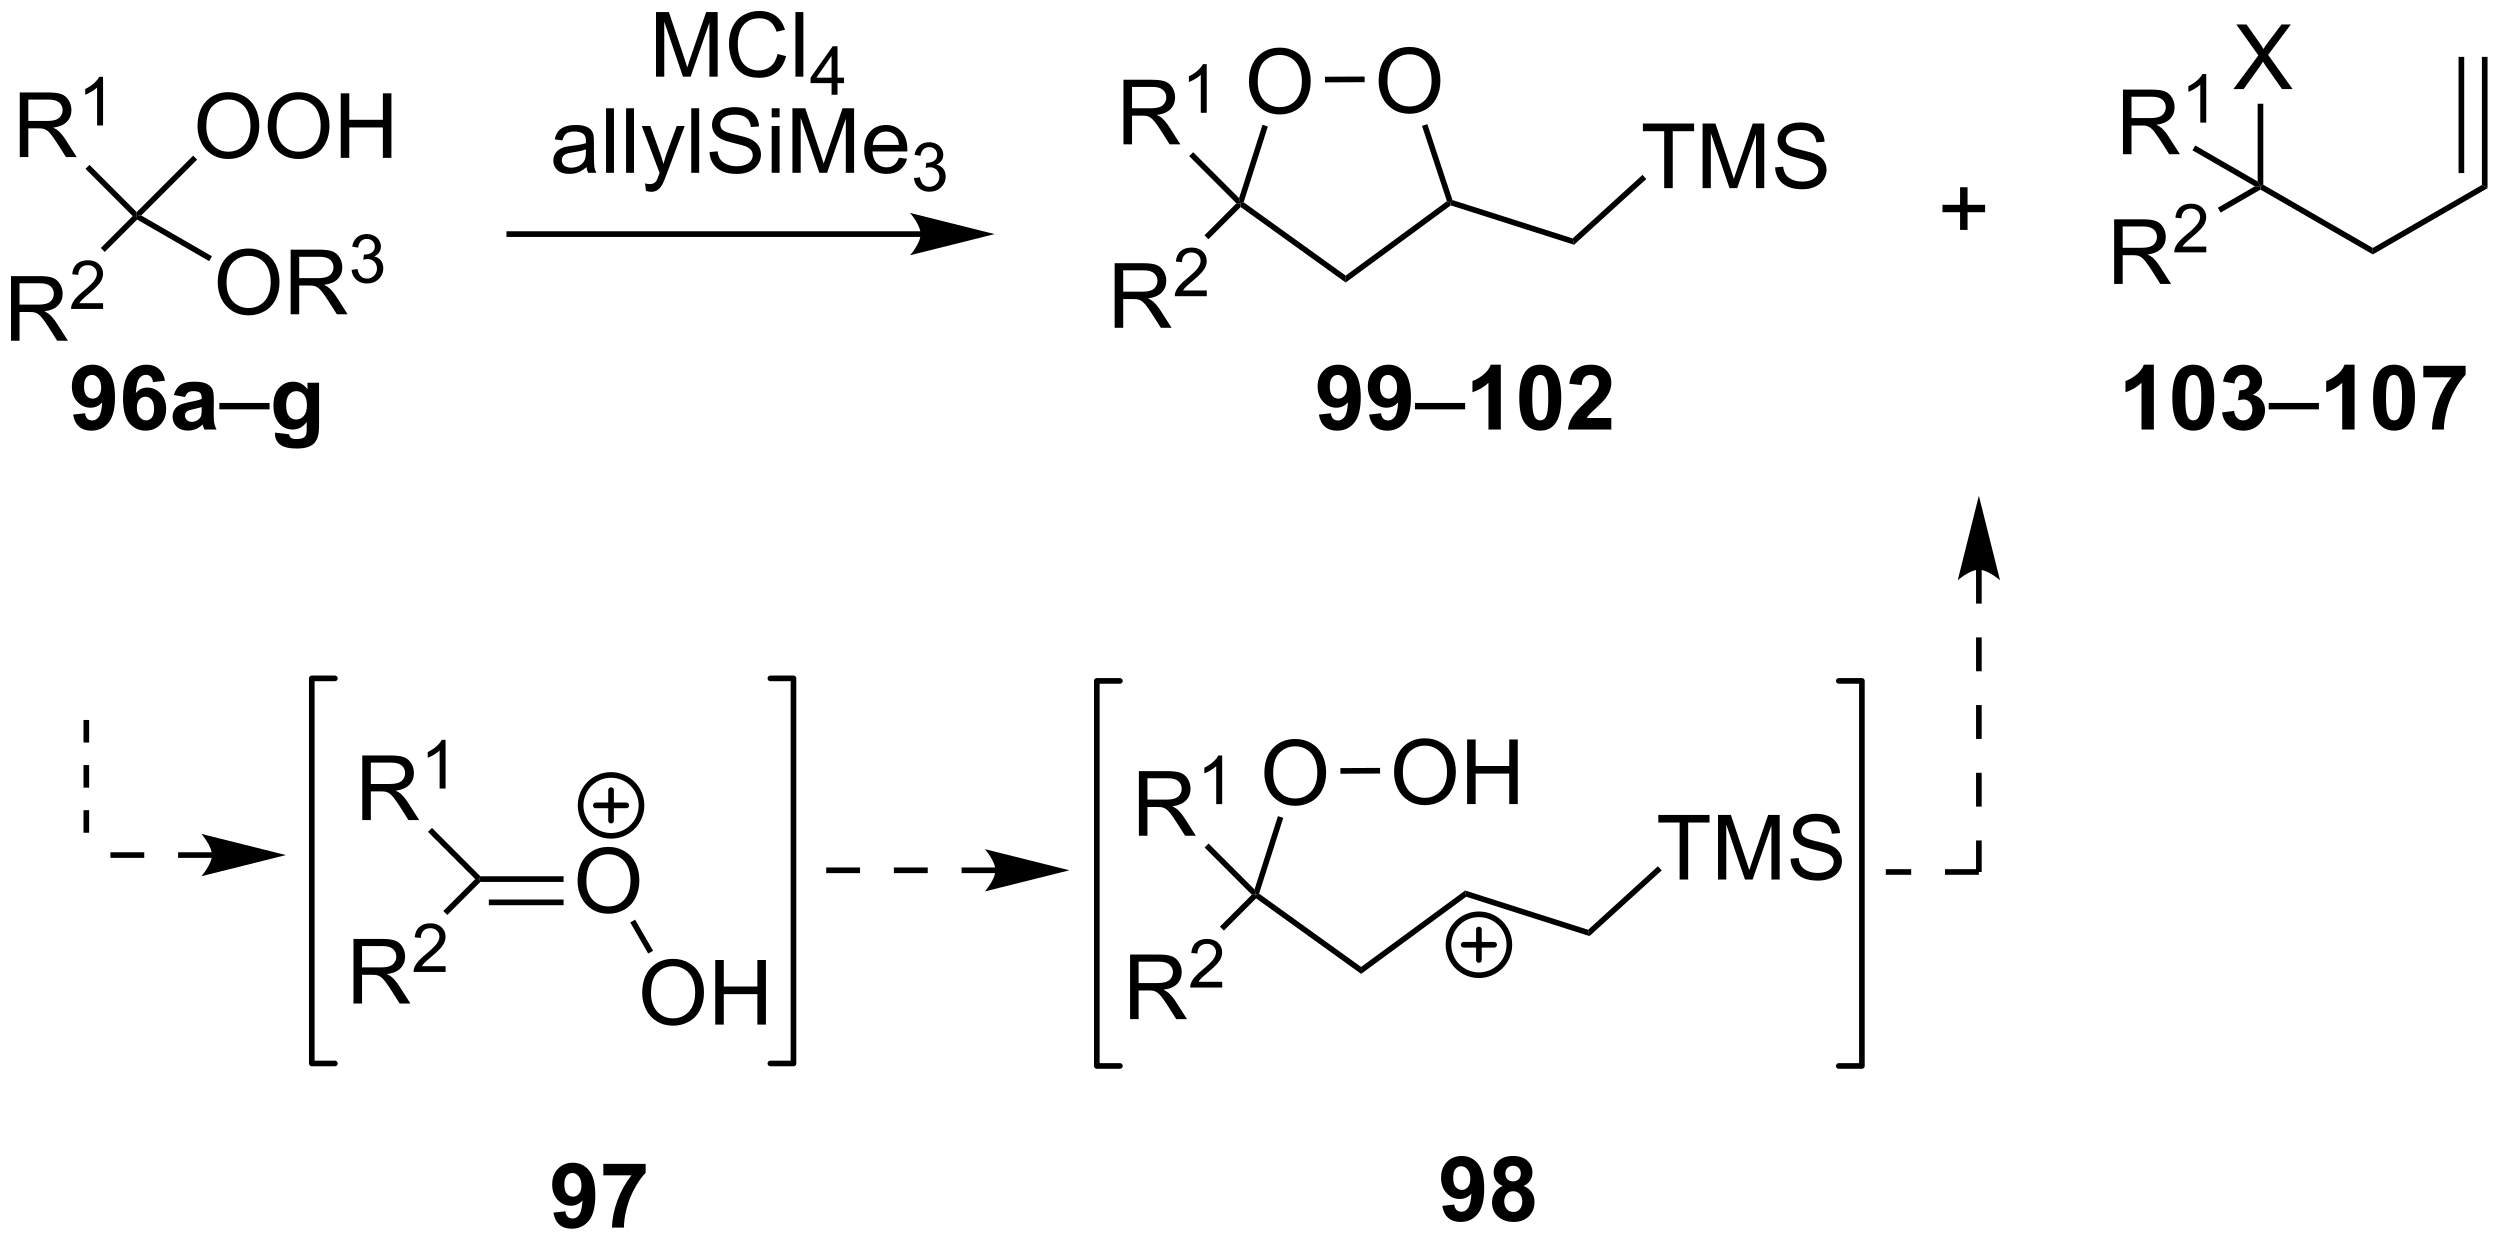<?xml version="1.0" encoding="UTF-8"?>
<!DOCTYPE svg PUBLIC '-//W3C//DTD SVG 1.0//EN'
          'http://www.w3.org/TR/2001/REC-SVG-20010904/DTD/svg10.dtd'>
<svg stroke-dasharray="none" shape-rendering="auto" xmlns="http://www.w3.org/2000/svg" font-family="'Dialog'" text-rendering="auto" width="608" fill-opacity="1" color-interpolation="auto" color-rendering="auto" preserveAspectRatio="xMidYMid meet" font-size="12px" viewBox="0 0 608 302" fill="black" xmlns:xlink="http://www.w3.org/1999/xlink" stroke="black" image-rendering="auto" stroke-miterlimit="10" stroke-linecap="square" stroke-linejoin="miter" font-style="normal" stroke-width="1" height="302" stroke-dashoffset="0" font-weight="normal" stroke-opacity="1"
><!--Generated by the Batik Graphics2D SVG Generator--><defs id="genericDefs"
  /><g
  ><defs id="defs1"
    ><clipPath clipPathUnits="userSpaceOnUse" id="clipPath1"
      ><path d="M2.201 2.059 L230.061 2.059 L230.061 115.115 L2.201 115.115 L2.201 2.059 Z"
      /></clipPath
      ><clipPath clipPathUnits="userSpaceOnUse" id="clipPath2"
      ><path d="M0.806 17.838 L0.806 127.75 L222.33 127.75 L222.33 17.838 Z"
      /></clipPath
    ></defs
    ><g transform="scale(2.667,2.667) translate(-2.201,-2.059) matrix(1.029,0,0,1.029,1.373,-16.289)"
    ><path d="M1.778 48.026 L1.778 42.299 L4.317 42.299 Q5.082 42.299 5.481 42.453 Q5.879 42.607 6.116 42.997 Q6.356 43.388 6.356 43.862 Q6.356 44.471 5.96 44.891 Q5.567 45.307 4.741 45.419 Q5.043 45.565 5.2 45.706 Q5.53 46.01 5.827 46.466 L6.825 48.026 L5.872 48.026 L5.114 46.833 Q4.78 46.318 4.564 46.044 Q4.351 45.771 4.181 45.661 Q4.012 45.552 3.835 45.51 Q3.708 45.482 3.413 45.482 L2.536 45.482 L2.536 48.026 L1.778 48.026 ZM2.536 44.825 L4.163 44.825 Q4.684 44.825 4.976 44.719 Q5.27 44.612 5.421 44.375 Q5.575 44.138 5.575 43.862 Q5.575 43.456 5.278 43.195 Q4.984 42.932 4.348 42.932 L2.536 42.932 L2.536 44.825 Z" stroke="none" clip-path="url(#clipPath2)"
    /></g
    ><g transform="matrix(2.743,0,0,2.743,-2.21,-48.929)"
    ><path d="M9.946 44.718 L9.946 45.226 L7.106 45.226 Q7.101 45.035 7.169 44.859 Q7.277 44.57 7.515 44.288 Q7.755 44.007 8.206 43.638 Q8.905 43.064 9.152 42.728 Q9.398 42.392 9.398 42.093 Q9.398 41.781 9.173 41.566 Q8.95 41.349 8.589 41.349 Q8.208 41.349 7.98 41.578 Q7.751 41.806 7.749 42.21 L7.206 42.156 Q7.263 41.548 7.626 41.232 Q7.989 40.913 8.601 40.913 Q9.22 40.913 9.579 41.257 Q9.941 41.599 9.941 42.105 Q9.941 42.363 9.835 42.613 Q9.73 42.861 9.483 43.136 Q9.239 43.411 8.671 43.892 Q8.196 44.291 8.062 44.433 Q7.927 44.576 7.839 44.718 L9.946 44.718 Z" stroke="none" clip-path="url(#clipPath2)"
    /></g
    ><g transform="matrix(2.743,0,0,2.743,-2.21,-48.929)"
    ><path d="M10.096 40.175 L9.743 39.822 L12.57 36.994 L12.924 36.994 L12.965 37.307 Z" stroke="none" clip-path="url(#clipPath2)"
    /></g
    ><g transform="matrix(2.743,0,0,2.743,-2.21,-48.929)"
    ><path d="M20.111 42.91 Q20.111 41.483 20.877 40.678 Q21.643 39.871 22.854 39.871 Q23.645 39.871 24.281 40.251 Q24.919 40.629 25.252 41.306 Q25.588 41.983 25.588 42.843 Q25.588 43.715 25.236 44.402 Q24.885 45.09 24.239 45.444 Q23.596 45.798 22.849 45.798 Q22.041 45.798 21.403 45.408 Q20.768 45.014 20.44 44.34 Q20.111 43.663 20.111 42.91 ZM20.893 42.921 Q20.893 43.957 21.448 44.553 Q22.005 45.147 22.846 45.147 Q23.7 45.147 24.252 44.546 Q24.807 43.944 24.807 42.84 Q24.807 42.139 24.57 41.619 Q24.333 41.098 23.877 40.811 Q23.424 40.522 22.856 40.522 Q22.052 40.522 21.471 41.077 Q20.893 41.629 20.893 42.921 ZM26.576 45.699 L26.576 39.973 L29.115 39.973 Q29.881 39.973 30.279 40.126 Q30.678 40.28 30.915 40.671 Q31.154 41.061 31.154 41.535 Q31.154 42.145 30.759 42.564 Q30.365 42.98 29.54 43.093 Q29.842 43.238 29.998 43.379 Q30.329 43.684 30.626 44.139 L31.623 45.699 L30.67 45.699 L29.912 44.507 Q29.579 43.991 29.363 43.718 Q29.149 43.444 28.98 43.335 Q28.811 43.225 28.634 43.184 Q28.506 43.155 28.212 43.155 L27.334 43.155 L27.334 45.699 L26.576 45.699 ZM27.334 42.499 L28.962 42.499 Q29.483 42.499 29.774 42.392 Q30.069 42.285 30.22 42.048 Q30.373 41.811 30.373 41.535 Q30.373 41.129 30.076 40.869 Q29.782 40.605 29.147 40.605 L27.334 40.605 L27.334 42.499 Z" stroke="none" clip-path="url(#clipPath2)"
    /></g
    ><g transform="matrix(2.743,0,0,2.743,-2.21,-48.929)"
    ><path d="M31.976 41.764 L32.503 41.694 Q32.595 42.143 32.811 42.341 Q33.03 42.538 33.345 42.538 Q33.716 42.538 33.971 42.28 Q34.229 42.022 34.229 41.642 Q34.229 41.278 33.991 41.044 Q33.755 40.807 33.388 40.807 Q33.239 40.807 33.017 40.866 L33.075 40.403 Q33.128 40.409 33.159 40.409 Q33.497 40.409 33.767 40.233 Q34.036 40.057 34.036 39.69 Q34.036 39.401 33.839 39.212 Q33.643 39.02 33.333 39.02 Q33.024 39.02 32.819 39.214 Q32.614 39.407 32.556 39.794 L32.028 39.7 Q32.126 39.169 32.468 38.878 Q32.811 38.587 33.321 38.587 Q33.673 38.587 33.968 38.737 Q34.264 38.888 34.421 39.149 Q34.577 39.409 34.577 39.702 Q34.577 39.981 34.427 40.21 Q34.278 40.438 33.985 40.573 Q34.366 40.661 34.577 40.938 Q34.788 41.214 34.788 41.63 Q34.788 42.192 34.378 42.585 Q33.968 42.975 33.341 42.975 Q32.776 42.975 32.401 42.639 Q32.028 42.302 31.976 41.764 Z" stroke="none" clip-path="url(#clipPath2)"
    /></g
    ><g transform="matrix(2.743,0,0,2.743,-2.21,-48.929)"
    ><path d="M12.965 37.307 L12.924 36.994 L13.331 36.941 L19.596 40.558 L19.346 40.991 Z" stroke="none" clip-path="url(#clipPath2)"
    /></g
    ><g transform="matrix(2.743,0,0,2.743,-2.21,-48.929)"
    ><path d="M18.319 29.048 Q18.319 27.621 19.084 26.817 Q19.85 26.009 21.061 26.009 Q21.852 26.009 22.488 26.39 Q23.126 26.767 23.459 27.444 Q23.795 28.121 23.795 28.981 Q23.795 29.853 23.444 30.541 Q23.092 31.228 22.446 31.582 Q21.803 31.936 21.056 31.936 Q20.248 31.936 19.61 31.546 Q18.975 31.153 18.647 30.478 Q18.319 29.801 18.319 29.048 ZM19.1 29.059 Q19.1 30.095 19.655 30.692 Q20.212 31.285 21.053 31.285 Q21.907 31.285 22.459 30.684 Q23.014 30.082 23.014 28.978 Q23.014 28.278 22.777 27.757 Q22.54 27.236 22.084 26.95 Q21.631 26.66 21.063 26.66 Q20.259 26.66 19.678 27.215 Q19.1 27.767 19.1 29.059 ZM24.541 29.048 Q24.541 27.621 25.307 26.817 Q26.073 26.009 27.284 26.009 Q28.075 26.009 28.71 26.39 Q29.349 26.767 29.682 27.444 Q30.018 28.121 30.018 28.981 Q30.018 29.853 29.666 30.541 Q29.315 31.228 28.669 31.582 Q28.026 31.936 27.278 31.936 Q26.471 31.936 25.833 31.546 Q25.198 31.153 24.869 30.478 Q24.541 29.801 24.541 29.048 ZM25.323 29.059 Q25.323 30.095 25.877 30.692 Q26.434 31.285 27.276 31.285 Q28.13 31.285 28.682 30.684 Q29.237 30.082 29.237 28.978 Q29.237 28.278 29 27.757 Q28.763 27.236 28.307 26.95 Q27.854 26.66 27.286 26.66 Q26.481 26.66 25.901 27.215 Q25.323 27.767 25.323 29.059 ZM31.017 31.837 L31.017 26.111 L31.774 26.111 L31.774 28.462 L34.751 28.462 L34.751 26.111 L35.509 26.111 L35.509 31.837 L34.751 31.837 L34.751 29.137 L31.774 29.137 L31.774 31.837 L31.017 31.837 Z" stroke="none" clip-path="url(#clipPath2)"
    /></g
    ><g transform="matrix(2.743,0,0,2.743,-2.21,-48.929)"
    ><path d="M13.331 36.941 L12.924 36.994 L12.924 36.641 L17.928 31.637 L18.281 31.991 Z" stroke="none" clip-path="url(#clipPath2)"
    /></g
    ><g transform="matrix(2.743,0,0,2.743,-2.21,-48.929)"
    ><path d="M2.559 31.762 L2.559 26.036 L5.098 26.036 Q5.864 26.036 6.262 26.19 Q6.661 26.343 6.898 26.734 Q7.137 27.125 7.137 27.598 Q7.137 28.208 6.741 28.627 Q6.348 29.044 5.523 29.156 Q5.825 29.302 5.981 29.442 Q6.312 29.747 6.609 30.203 L7.606 31.762 L6.653 31.762 L5.895 30.57 Q5.562 30.054 5.346 29.781 Q5.132 29.507 4.963 29.398 Q4.793 29.288 4.616 29.247 Q4.489 29.218 4.194 29.218 L3.317 29.218 L3.317 31.762 L2.559 31.762 ZM3.317 28.562 L4.944 28.562 Q5.465 28.562 5.757 28.455 Q6.051 28.348 6.202 28.111 Q6.356 27.875 6.356 27.598 Q6.356 27.192 6.059 26.932 Q5.765 26.669 5.129 26.669 L3.317 26.669 L3.317 28.562 Z" stroke="none" clip-path="url(#clipPath2)"
    /></g
    ><g transform="matrix(2.743,0,0,2.743,-2.21,-48.929)"
    ><path d="M9.943 28.962 L9.415 28.962 L9.415 25.601 Q9.224 25.783 8.915 25.965 Q8.607 26.146 8.361 26.238 L8.361 25.728 Q8.802 25.519 9.132 25.224 Q9.464 24.927 9.603 24.65 L9.943 24.65 L9.943 28.962 Z" stroke="none" clip-path="url(#clipPath2)"
    /></g
    ><g transform="matrix(2.743,0,0,2.743,-2.21,-48.929)"
    ><path d="M12.924 36.641 L12.924 36.994 L12.57 36.994 L8.386 32.809 L8.739 32.456 Z" stroke="none" clip-path="url(#clipPath2)"
    /></g
    ><g transform="matrix(2.743,0,0,2.743,-2.21,-48.929)"
    ><path d="M82.427 38.343 L45.959 38.343 L45.709 38.343 L45.709 38.843 L45.959 38.843 L82.427 38.843 L82.677 38.843 L82.677 38.343 L82.427 38.343 ZM88.992 38.593 L81.492 36.718 C81.492 36.718 82.427 37.773 82.427 38.593 C82.427 39.414 81.492 40.468 81.492 40.468 Z" stroke="none" clip-path="url(#clipPath2)"
    /></g
    ><g transform="matrix(2.743,0,0,2.743,-2.21,-48.929)"
    ><path d="M58.969 24.636 L58.969 18.909 L60.11 18.909 L61.467 22.964 Q61.654 23.529 61.74 23.81 Q61.837 23.498 62.045 22.894 L63.415 18.909 L64.436 18.909 L64.436 24.636 L63.704 24.636 L63.704 19.842 L62.04 24.636 L61.357 24.636 L59.701 19.761 L59.701 24.636 L58.969 24.636 ZM69.743 22.628 L70.501 22.818 Q70.264 23.753 69.644 24.245 Q69.024 24.735 68.131 24.735 Q67.204 24.735 66.623 24.357 Q66.045 23.98 65.74 23.266 Q65.438 22.55 65.438 21.73 Q65.438 20.834 65.779 20.17 Q66.123 19.503 66.753 19.157 Q67.383 18.81 68.141 18.81 Q69.001 18.81 69.587 19.248 Q70.172 19.685 70.404 20.48 L69.657 20.654 Q69.459 20.029 69.079 19.745 Q68.701 19.459 68.126 19.459 Q67.467 19.459 67.021 19.776 Q66.579 20.092 66.399 20.625 Q66.219 21.159 66.219 21.724 Q66.219 22.456 66.433 23 Q66.646 23.545 67.094 23.816 Q67.545 24.084 68.068 24.084 Q68.704 24.084 69.144 23.717 Q69.587 23.349 69.743 22.628 ZM71.33 24.636 L71.33 18.909 L72.033 18.909 L72.033 24.636 L71.33 24.636 Z" stroke="none" clip-path="url(#clipPath2)"
    /></g
    ><g transform="matrix(2.743,0,0,2.743,-2.21,-48.929)"
    ><path d="M74.534 26.236 L74.534 25.207 L72.671 25.207 L72.671 24.724 L74.631 21.941 L75.061 21.941 L75.061 24.724 L75.641 24.724 L75.641 25.207 L75.061 25.207 L75.061 26.236 L74.534 26.236 ZM74.534 24.724 L74.534 22.787 L73.19 24.724 L74.534 24.724 Z" stroke="none" clip-path="url(#clipPath2)"
    /></g
    ><g transform="matrix(2.743,0,0,2.743,-2.21,-48.929)"
    ><path d="M52.81 32.648 Q52.419 32.981 52.057 33.119 Q51.698 33.255 51.284 33.255 Q50.599 33.255 50.232 32.921 Q49.865 32.585 49.865 32.067 Q49.865 31.762 50.003 31.51 Q50.143 31.257 50.367 31.106 Q50.591 30.953 50.873 30.874 Q51.081 30.82 51.498 30.77 Q52.349 30.669 52.753 30.528 Q52.755 30.382 52.755 30.343 Q52.755 29.913 52.557 29.739 Q52.286 29.499 51.755 29.499 Q51.261 29.499 51.023 29.674 Q50.786 29.848 50.675 30.288 L49.987 30.195 Q50.081 29.755 50.294 29.484 Q50.511 29.21 50.917 29.064 Q51.323 28.919 51.857 28.919 Q52.388 28.919 52.719 29.044 Q53.052 29.169 53.208 29.359 Q53.365 29.546 53.427 29.835 Q53.464 30.015 53.464 30.484 L53.464 31.421 Q53.464 32.403 53.508 32.663 Q53.552 32.921 53.685 33.161 L52.951 33.161 Q52.841 32.942 52.81 32.648 ZM52.753 31.078 Q52.37 31.234 51.604 31.343 Q51.169 31.406 50.99 31.484 Q50.81 31.562 50.711 31.713 Q50.615 31.864 50.615 32.046 Q50.615 32.328 50.828 32.515 Q51.042 32.703 51.451 32.703 Q51.857 32.703 52.172 32.526 Q52.49 32.348 52.638 32.038 Q52.753 31.802 52.753 31.335 L52.753 31.078 ZM54.538 33.161 L54.538 27.434 L55.241 27.434 L55.241 33.161 L54.538 33.161 ZM56.315 33.161 L56.315 27.434 L57.018 27.434 L57.018 33.161 L56.315 33.161 ZM58.077 34.76 L57.999 34.098 Q58.228 34.161 58.4 34.161 Q58.634 34.161 58.775 34.083 Q58.915 34.005 59.007 33.864 Q59.072 33.76 59.22 33.341 Q59.241 33.283 59.283 33.169 L57.71 29.012 L58.468 29.012 L59.33 31.413 Q59.499 31.872 59.632 32.374 Q59.751 31.89 59.921 31.429 L60.806 29.012 L61.509 29.012 L59.931 33.231 Q59.678 33.916 59.538 34.174 Q59.35 34.52 59.108 34.682 Q58.866 34.846 58.53 34.846 Q58.327 34.846 58.077 34.76 ZM62.093 33.161 L62.093 27.434 L62.796 27.434 L62.796 33.161 L62.093 33.161 ZM63.716 31.32 L64.432 31.257 Q64.482 31.687 64.667 31.963 Q64.854 32.239 65.245 32.408 Q65.635 32.578 66.123 32.578 Q66.557 32.578 66.888 32.45 Q67.221 32.32 67.383 32.096 Q67.544 31.872 67.544 31.606 Q67.544 31.335 67.388 31.135 Q67.232 30.934 66.873 30.796 Q66.643 30.708 65.854 30.518 Q65.065 30.328 64.748 30.161 Q64.339 29.945 64.135 29.627 Q63.935 29.309 63.935 28.913 Q63.935 28.481 64.18 28.104 Q64.427 27.726 64.898 27.531 Q65.373 27.335 65.951 27.335 Q66.589 27.335 67.073 27.541 Q67.56 27.747 67.82 28.145 Q68.083 28.544 68.104 29.046 L67.378 29.101 Q67.318 28.559 66.979 28.283 Q66.643 28.005 65.982 28.005 Q65.294 28.005 64.979 28.257 Q64.667 28.507 64.667 28.864 Q64.667 29.171 64.888 29.372 Q65.107 29.57 66.031 29.781 Q66.956 29.989 67.3 30.145 Q67.8 30.374 68.037 30.729 Q68.276 31.083 68.276 31.544 Q68.276 31.999 68.013 32.406 Q67.753 32.809 67.26 33.036 Q66.771 33.26 66.159 33.26 Q65.38 33.26 64.854 33.033 Q64.331 32.804 64.031 32.351 Q63.732 31.895 63.716 31.32 ZM69.224 28.242 L69.224 27.434 L69.927 27.434 L69.927 28.242 L69.224 28.242 ZM69.224 33.161 L69.224 29.012 L69.927 29.012 L69.927 33.161 L69.224 33.161 ZM71.064 33.161 L71.064 27.434 L72.204 27.434 L73.561 31.489 Q73.749 32.054 73.835 32.335 Q73.931 32.023 74.139 31.419 L75.509 27.434 L76.53 27.434 L76.53 33.161 L75.798 33.161 L75.798 28.367 L74.134 33.161 L73.452 33.161 L71.796 28.286 L71.796 33.161 L71.064 33.161 ZM80.501 31.825 L81.228 31.913 Q81.056 32.551 80.59 32.903 Q80.126 33.255 79.405 33.255 Q78.494 33.255 77.96 32.695 Q77.428 32.132 77.428 31.122 Q77.428 30.075 77.968 29.497 Q78.507 28.919 79.366 28.919 Q80.197 28.919 80.723 29.486 Q81.251 30.052 81.251 31.078 Q81.251 31.14 81.249 31.265 L78.155 31.265 Q78.194 31.95 78.54 32.315 Q78.889 32.676 79.408 32.676 Q79.796 32.676 80.069 32.473 Q80.343 32.27 80.501 31.825 ZM78.194 30.687 L80.509 30.687 Q80.462 30.163 80.244 29.903 Q79.908 29.497 79.374 29.497 Q78.889 29.497 78.559 29.822 Q78.228 30.145 78.194 30.687 Z" stroke="none" clip-path="url(#clipPath2)"
    /></g
    ><g transform="matrix(2.743,0,0,2.743,-2.21,-48.929)"
    ><path d="M81.835 33.626 L82.363 33.556 Q82.454 34.005 82.671 34.202 Q82.89 34.4 83.204 34.4 Q83.576 34.4 83.831 34.142 Q84.089 33.884 84.089 33.503 Q84.089 33.14 83.851 32.905 Q83.615 32.669 83.248 32.669 Q83.099 32.669 82.876 32.728 L82.935 32.265 Q82.988 32.271 83.019 32.271 Q83.357 32.271 83.626 32.095 Q83.896 31.919 83.896 31.552 Q83.896 31.263 83.699 31.073 Q83.503 30.882 83.193 30.882 Q82.884 30.882 82.679 31.075 Q82.474 31.269 82.415 31.655 L81.888 31.562 Q81.986 31.03 82.328 30.739 Q82.671 30.448 83.181 30.448 Q83.533 30.448 83.828 30.599 Q84.124 30.749 84.281 31.011 Q84.437 31.271 84.437 31.564 Q84.437 31.843 84.287 32.071 Q84.138 32.3 83.845 32.435 Q84.226 32.523 84.437 32.8 Q84.648 33.075 84.648 33.491 Q84.648 34.054 84.238 34.446 Q83.828 34.837 83.201 34.837 Q82.636 34.837 82.261 34.501 Q81.888 34.163 81.835 33.626 Z" stroke="none" clip-path="url(#clipPath2)"
    /></g
    ><g transform="matrix(2.743,0,0,2.743,-2.21,-48.929)"
    ><path d="M123.039 25.04 Q123.039 23.613 123.805 22.808 Q124.57 22 125.781 22 Q126.573 22 127.208 22.381 Q127.846 22.758 128.179 23.435 Q128.515 24.113 128.515 24.972 Q128.515 25.844 128.164 26.532 Q127.812 27.219 127.166 27.573 Q126.523 27.928 125.776 27.928 Q124.969 27.928 124.331 27.537 Q123.695 27.144 123.367 26.469 Q123.039 25.792 123.039 25.04 ZM123.82 25.05 Q123.82 26.086 124.375 26.683 Q124.932 27.276 125.773 27.276 Q126.627 27.276 127.18 26.675 Q127.734 26.073 127.734 24.969 Q127.734 24.269 127.497 23.748 Q127.26 23.227 126.805 22.941 Q126.351 22.651 125.784 22.651 Q124.979 22.651 124.398 23.206 Q123.82 23.758 123.82 25.05 Z" stroke="none" clip-path="url(#clipPath2)"
    /></g
    ><g transform="matrix(2.743,0,0,2.743,-2.21,-48.929)"
    ><path d="M111.539 25.099 Q111.539 23.672 112.305 22.867 Q113.07 22.06 114.281 22.06 Q115.073 22.06 115.708 22.44 Q116.346 22.818 116.68 23.495 Q117.016 24.172 117.016 25.031 Q117.016 25.904 116.664 26.591 Q116.312 27.279 115.667 27.633 Q115.023 27.987 114.276 27.987 Q113.469 27.987 112.831 27.596 Q112.195 27.203 111.867 26.529 Q111.539 25.852 111.539 25.099 ZM112.32 25.11 Q112.32 26.146 112.875 26.742 Q113.432 27.336 114.273 27.336 Q115.128 27.336 115.68 26.735 Q116.234 26.133 116.234 25.029 Q116.234 24.328 115.997 23.807 Q115.76 23.287 115.305 23 Q114.852 22.711 114.284 22.711 Q113.479 22.711 112.898 23.266 Q112.32 23.818 112.32 25.11 Z" stroke="none" clip-path="url(#clipPath2)"
    /></g
    ><g transform="matrix(2.743,0,0,2.743,-2.21,-48.929)"
    ><path d="M121.797 24.624 L121.799 25.124 L118.282 25.142 L118.28 24.642 Z" stroke="none" clip-path="url(#clipPath2)"
    /></g
    ><g transform="matrix(2.743,0,0,2.743,-2.21,-48.929)"
    ><path d="M112.74 28.902 L113.217 29.054 L111.072 35.772 L110.779 35.868 L110.665 35.402 Z" stroke="none" clip-path="url(#clipPath2)"
    /></g
    ><g transform="matrix(2.743,0,0,2.743,-2.21,-48.929)"
    ><path d="M110.805 36.195 L110.779 35.868 L111.072 35.772 L120.116 42.271 L120.119 42.889 Z" stroke="none" clip-path="url(#clipPath2)"
    /></g
    ><g transform="matrix(2.743,0,0,2.743,-2.21,-48.929)"
    ><path d="M120.119 42.889 L120.116 42.271 L129.092 35.678 L129.386 35.772 L129.431 36.049 Z" stroke="none" clip-path="url(#clipPath2)"
    /></g
    ><g transform="matrix(2.743,0,0,2.743,-2.21,-48.929)"
    ><path d="M129.583 35.573 L129.386 35.772 L129.092 35.678 L126.884 29.002 L127.359 28.845 Z" stroke="none" clip-path="url(#clipPath2)"
    /></g
    ><g transform="matrix(2.743,0,0,2.743,-2.21,-48.929)"
    ><path d="M100.414 30.637 L100.414 24.91 L102.953 24.91 Q103.719 24.91 104.117 25.064 Q104.516 25.217 104.753 25.608 Q104.992 25.999 104.992 26.473 Q104.992 27.082 104.596 27.501 Q104.203 27.918 103.378 28.03 Q103.68 28.176 103.836 28.316 Q104.167 28.621 104.464 29.077 L105.461 30.637 L104.508 30.637 L103.75 29.444 Q103.417 28.928 103.201 28.655 Q102.987 28.381 102.818 28.272 Q102.648 28.163 102.471 28.121 Q102.344 28.092 102.049 28.092 L101.172 28.092 L101.172 30.637 L100.414 30.637 ZM101.172 27.436 L102.799 27.436 Q103.32 27.436 103.612 27.329 Q103.906 27.223 104.057 26.986 Q104.211 26.749 104.211 26.473 Q104.211 26.066 103.914 25.806 Q103.62 25.543 102.984 25.543 L101.172 25.543 L101.172 27.436 Z" stroke="none" clip-path="url(#clipPath2)"
    /></g
    ><g transform="matrix(2.743,0,0,2.743,-2.21,-48.929)"
    ><path d="M107.797 27.837 L107.27 27.837 L107.27 24.476 Q107.079 24.657 106.77 24.839 Q106.462 25.02 106.216 25.112 L106.216 24.602 Q106.657 24.393 106.987 24.099 Q107.319 23.802 107.458 23.524 L107.797 23.524 L107.797 27.837 Z" stroke="none" clip-path="url(#clipPath2)"
    /></g
    ><g transform="matrix(2.743,0,0,2.743,-2.21,-48.929)"
    ><path d="M110.665 35.402 L110.779 35.868 L110.425 35.868 L106.241 31.684 L106.594 31.33 Z" stroke="none" clip-path="url(#clipPath2)"
    /></g
    ><g transform="matrix(2.743,0,0,2.743,-2.21,-48.929)"
    ><path d="M99.633 46.9 L99.633 41.174 L102.172 41.174 Q102.938 41.174 103.336 41.327 Q103.734 41.481 103.971 41.872 Q104.211 42.262 104.211 42.736 Q104.211 43.346 103.815 43.765 Q103.422 44.181 102.596 44.293 Q102.898 44.439 103.055 44.58 Q103.385 44.885 103.682 45.34 L104.68 46.9 L103.727 46.9 L102.969 45.708 Q102.635 45.192 102.419 44.918 Q102.206 44.645 102.037 44.536 Q101.867 44.426 101.69 44.385 Q101.562 44.356 101.268 44.356 L100.391 44.356 L100.391 46.9 L99.633 46.9 ZM100.391 43.7 L102.018 43.7 Q102.539 43.7 102.831 43.593 Q103.125 43.486 103.276 43.249 Q103.43 43.012 103.43 42.736 Q103.43 42.33 103.133 42.069 Q102.838 41.806 102.203 41.806 L100.391 41.806 L100.391 43.7 Z" stroke="none" clip-path="url(#clipPath2)"
    /></g
    ><g transform="matrix(2.743,0,0,2.743,-2.21,-48.929)"
    ><path d="M107.802 43.592 L107.802 44.1 L104.962 44.1 Q104.956 43.909 105.024 43.733 Q105.132 43.444 105.37 43.163 Q105.61 42.882 106.061 42.512 Q106.76 41.938 107.007 41.602 Q107.253 41.266 107.253 40.967 Q107.253 40.655 107.028 40.44 Q106.805 40.223 106.444 40.223 Q106.063 40.223 105.835 40.452 Q105.606 40.68 105.604 41.085 L105.061 41.03 Q105.118 40.422 105.481 40.106 Q105.844 39.788 106.456 39.788 Q107.075 39.788 107.434 40.132 Q107.796 40.473 107.796 40.979 Q107.796 41.237 107.69 41.487 Q107.585 41.735 107.339 42.01 Q107.094 42.286 106.526 42.766 Q106.052 43.165 105.917 43.307 Q105.782 43.45 105.694 43.592 L107.802 43.592 Z" stroke="none" clip-path="url(#clipPath2)"
    /></g
    ><g transform="matrix(2.743,0,0,2.743,-2.21,-48.929)"
    ><path d="M110.425 35.868 L110.779 35.868 L110.805 36.195 L107.951 39.05 L107.598 38.696 Z" stroke="none" clip-path="url(#clipPath2)"
    /></g
    ><g transform="matrix(2.743,0,0,2.743,-2.21,-48.929)"
    ><path d="M129.431 36.049 L129.386 35.772 L129.583 35.573 L140.242 38.975 L140.365 39.539 Z" stroke="none" clip-path="url(#clipPath2)"
    /></g
    ><g transform="matrix(2.743,0,0,2.743,-2.21,-48.929)"
    ><path d="M148.356 34.52 L148.356 29.468 L146.468 29.468 L146.468 28.793 L151.007 28.793 L151.007 29.468 L149.113 29.468 L149.113 34.52 L148.356 34.52 ZM151.761 34.52 L151.761 28.793 L152.901 28.793 L154.258 32.848 Q154.446 33.413 154.531 33.694 Q154.628 33.382 154.836 32.778 L156.206 28.793 L157.227 28.793 L157.227 34.52 L156.495 34.52 L156.495 29.726 L154.831 34.52 L154.149 34.52 L152.492 29.645 L152.492 34.52 L151.761 34.52 ZM158.19 32.679 L158.906 32.616 Q158.956 33.046 159.141 33.322 Q159.328 33.598 159.719 33.767 Q160.109 33.937 160.596 33.937 Q161.031 33.937 161.362 33.809 Q161.696 33.679 161.857 33.455 Q162.018 33.231 162.018 32.965 Q162.018 32.694 161.862 32.494 Q161.706 32.293 161.346 32.155 Q161.117 32.067 160.328 31.877 Q159.539 31.687 159.221 31.52 Q158.813 31.304 158.609 30.986 Q158.409 30.668 158.409 30.273 Q158.409 29.84 158.654 29.463 Q158.901 29.085 159.373 28.89 Q159.846 28.695 160.425 28.695 Q161.063 28.695 161.547 28.9 Q162.034 29.106 162.294 29.504 Q162.557 29.903 162.578 30.405 L161.852 30.46 Q161.792 29.918 161.453 29.642 Q161.117 29.364 160.456 29.364 Q159.768 29.364 159.453 29.616 Q159.141 29.866 159.141 30.223 Q159.141 30.53 159.362 30.731 Q159.581 30.929 160.505 31.14 Q161.43 31.348 161.774 31.504 Q162.274 31.733 162.511 32.088 Q162.75 32.442 162.75 32.903 Q162.75 33.358 162.487 33.765 Q162.227 34.168 161.734 34.395 Q161.245 34.619 160.633 34.619 Q159.854 34.619 159.328 34.392 Q158.805 34.163 158.505 33.71 Q158.206 33.254 158.19 32.679 Z" stroke="none" clip-path="url(#clipPath2)"
    /></g
    ><g transform="matrix(2.743,0,0,2.743,-2.21,-48.929)"
    ><path d="M140.365 39.539 L140.242 38.975 L146.431 33.344 L146.767 33.714 Z" stroke="none" clip-path="url(#clipPath2)"
    /></g
    ><g transform="matrix(2.743,0,0,2.743,-2.21,-48.929)"
    ><path d="M174.589 38.223 L174.589 36.653 L173.029 36.653 L173.029 35.997 L174.589 35.997 L174.589 34.44 L175.253 34.44 L175.253 35.997 L176.81 35.997 L176.81 36.653 L175.253 36.653 L175.253 38.223 L174.589 38.223 Z" stroke="none" clip-path="url(#clipPath2)"
    /></g
    ><g transform="matrix(2.743,0,0,2.743,-2.21,-48.929)"
    ><path d="M198.822 25.734 L201.036 22.749 L199.083 20.007 L199.987 20.007 L201.026 21.476 Q201.349 21.932 201.487 22.179 Q201.677 21.867 201.94 21.526 L203.091 20.007 L203.916 20.007 L201.903 22.705 L204.072 25.734 L203.135 25.734 L201.692 23.689 Q201.572 23.515 201.442 23.307 Q201.252 23.619 201.169 23.736 L199.731 25.734 L198.822 25.734 Z" stroke="none" clip-path="url(#clipPath2)"
    /></g
    ><g transform="matrix(2.743,0,0,2.743,-2.21,-48.929)"
    ><path d="M201.474 34.215 L201.224 34.359 L200.974 33.926 L200.974 27.034 L201.474 27.034 Z" stroke="none" clip-path="url(#clipPath2)"
    /></g
    ><g transform="matrix(2.743,0,0,2.743,-2.21,-48.929)"
    ><path d="M189.031 31.509 L189.031 25.782 L191.57 25.782 Q192.336 25.782 192.734 25.936 Q193.133 26.09 193.37 26.48 Q193.609 26.871 193.609 27.345 Q193.609 27.954 193.213 28.373 Q192.82 28.79 191.995 28.902 Q192.297 29.048 192.453 29.189 Q192.784 29.493 193.081 29.949 L194.078 31.509 L193.125 31.509 L192.367 30.316 Q192.034 29.8 191.818 29.527 Q191.604 29.254 191.435 29.144 Q191.266 29.035 191.088 28.993 Q190.961 28.965 190.667 28.965 L189.789 28.965 L189.789 31.509 L189.031 31.509 ZM189.789 28.308 L191.417 28.308 Q191.937 28.308 192.229 28.201 Q192.523 28.095 192.674 27.858 Q192.828 27.621 192.828 27.345 Q192.828 26.939 192.531 26.678 Q192.237 26.415 191.601 26.415 L189.789 26.415 L189.789 28.308 Z" stroke="none" clip-path="url(#clipPath2)"
    /></g
    ><g transform="matrix(2.743,0,0,2.743,-2.21,-48.929)"
    ><path d="M196.415 28.709 L195.887 28.709 L195.887 25.348 Q195.696 25.529 195.387 25.711 Q195.079 25.892 194.833 25.984 L194.833 25.474 Q195.274 25.265 195.604 24.971 Q195.936 24.674 196.075 24.396 L196.415 24.396 L196.415 28.709 Z" stroke="none" clip-path="url(#clipPath2)"
    /></g
    ><g transform="matrix(2.743,0,0,2.743,-2.21,-48.929)"
    ><path d="M200.974 33.926 L201.224 34.359 L200.724 34.359 L195.193 31.166 L195.443 30.733 Z" stroke="none" clip-path="url(#clipPath2)"
    /></g
    ><g transform="matrix(2.743,0,0,2.743,-2.21,-48.929)"
    ><path d="M188.25 43.009 L188.25 37.282 L190.789 37.282 Q191.555 37.282 191.953 37.436 Q192.351 37.59 192.589 37.98 Q192.828 38.371 192.828 38.845 Q192.828 39.454 192.432 39.873 Q192.039 40.29 191.214 40.402 Q191.516 40.548 191.672 40.688 Q192.002 40.993 192.299 41.449 L193.297 43.009 L192.344 43.009 L191.586 41.816 Q191.252 41.3 191.036 41.027 Q190.823 40.754 190.654 40.644 Q190.484 40.535 190.307 40.493 Q190.18 40.465 189.885 40.465 L189.008 40.465 L189.008 43.009 L188.25 43.009 ZM189.008 39.808 L190.635 39.808 Q191.156 39.808 191.448 39.702 Q191.742 39.595 191.893 39.358 Q192.047 39.121 192.047 38.845 Q192.047 38.438 191.75 38.178 Q191.456 37.915 190.82 37.915 L189.008 37.915 L189.008 39.808 Z" stroke="none" clip-path="url(#clipPath2)"
    /></g
    ><g transform="matrix(2.743,0,0,2.743,-2.21,-48.929)"
    ><path d="M196.418 39.701 L196.418 40.209 L193.579 40.209 Q193.573 40.017 193.641 39.842 Q193.749 39.553 193.987 39.271 Q194.227 38.99 194.678 38.621 Q195.377 38.047 195.624 37.711 Q195.87 37.375 195.87 37.076 Q195.87 36.764 195.645 36.549 Q195.422 36.332 195.061 36.332 Q194.68 36.332 194.452 36.56 Q194.223 36.789 194.221 37.193 L193.678 37.139 Q193.735 36.531 194.098 36.215 Q194.462 35.896 195.073 35.896 Q195.692 35.896 196.051 36.24 Q196.413 36.582 196.413 37.088 Q196.413 37.346 196.307 37.596 Q196.202 37.844 195.956 38.119 Q195.712 38.394 195.143 38.875 Q194.668 39.273 194.534 39.416 Q194.399 39.558 194.311 39.701 L196.418 39.701 Z" stroke="none" clip-path="url(#clipPath2)"
    /></g
    ><g transform="matrix(2.743,0,0,2.743,-2.21,-48.929)"
    ><path d="M200.724 34.359 L201.224 34.359 L201.224 34.648 L197.69 36.688 L197.44 36.255 Z" stroke="none" clip-path="url(#clipPath2)"
    /></g
    ><g transform="matrix(2.743,0,0,2.743,-2.21,-48.929)"
    ><path d="M201.224 34.648 L201.224 34.359 L201.474 34.215 L211.183 39.82 L211.183 40.398 Z" stroke="none" clip-path="url(#clipPath2)"
    /></g
    ><g transform="matrix(2.743,0,0,2.743,-2.21,-48.929)"
    ><path d="M211.183 40.398 L211.183 39.82 L220.857 34.234 L221.357 34.523 Z" stroke="none" clip-path="url(#clipPath2)"
    /></g
    ><g transform="matrix(2.743,0,0,2.743,-2.21,-48.929)"
    ><path d="M221.357 34.523 L220.857 34.234 L220.857 22.879 L221.357 22.879 ZM219.287 33.184 L219.287 22.879 L218.787 22.879 L218.787 33.184 Z" stroke="none" clip-path="url(#clipPath2)"
    /></g
    ><g transform="matrix(2.743,0,0,2.743,-2.21,-48.929)"
    ><path d="M8.209 81.671 L8.209 83.671 L8.709 83.671 L8.709 81.671 ZM8.209 85.671 L8.209 87.671 L8.709 87.671 L8.709 85.671 ZM8.209 89.671 L8.209 91.671 L8.709 91.671 L8.709 89.671 Z" stroke="none" clip-path="url(#clipPath2)"
    /></g
    ><g transform="matrix(2.743,0,0,2.743,-2.21,-48.929)"
    ><path d="M13.595 93.4 L10.595 93.4 L10.595 93.9 L13.595 93.9 L13.595 93.4 ZM19.595 93.4 L16.595 93.4 L16.595 93.9 L19.595 93.9 L19.595 93.4 ZM26.16 93.65 L18.66 91.775 C18.66 91.775 19.595 92.83 19.595 93.65 C19.595 94.471 18.66 95.525 18.66 95.525 Z" stroke="none" clip-path="url(#clipPath2)"
    /></g
    ><g transform="matrix(2.743,0,0,2.743,-2.21,-48.929)"
    ><path d="M32.146 106.811 L32.146 101.085 L34.685 101.085 Q35.451 101.085 35.849 101.238 Q36.248 101.392 36.485 101.783 Q36.724 102.173 36.724 102.647 Q36.724 103.257 36.328 103.676 Q35.935 104.093 35.11 104.204 Q35.412 104.35 35.568 104.491 Q35.899 104.796 36.196 105.251 L37.193 106.811 L36.24 106.811 L35.482 105.619 Q35.149 105.103 34.932 104.829 Q34.719 104.556 34.55 104.447 Q34.38 104.337 34.203 104.296 Q34.076 104.267 33.781 104.267 L32.904 104.267 L32.904 106.811 L32.146 106.811 ZM32.904 103.611 L34.531 103.611 Q35.052 103.611 35.344 103.504 Q35.638 103.397 35.789 103.16 Q35.943 102.923 35.943 102.647 Q35.943 102.241 35.646 101.981 Q35.352 101.718 34.716 101.718 L32.904 101.718 L32.904 103.611 Z" stroke="none" clip-path="url(#clipPath2)"
    /></g
    ><g transform="matrix(2.743,0,0,2.743,-2.21,-48.929)"
    ><path d="M40.315 103.504 L40.315 104.011 L37.475 104.011 Q37.469 103.82 37.537 103.644 Q37.645 103.355 37.883 103.074 Q38.123 102.793 38.574 102.423 Q39.274 101.849 39.52 101.513 Q39.766 101.177 39.766 100.879 Q39.766 100.566 39.541 100.351 Q39.319 100.134 38.957 100.134 Q38.576 100.134 38.348 100.363 Q38.119 100.591 38.117 100.996 L37.574 100.941 Q37.631 100.334 37.994 100.017 Q38.358 99.699 38.969 99.699 Q39.588 99.699 39.947 100.043 Q40.309 100.384 40.309 100.89 Q40.309 101.148 40.203 101.398 Q40.098 101.646 39.852 101.921 Q39.608 102.197 39.039 102.677 Q38.565 103.076 38.43 103.218 Q38.295 103.361 38.207 103.504 L40.315 103.504 Z" stroke="none" clip-path="url(#clipPath2)"
    /></g
    ><g transform="matrix(2.743,0,0,2.743,-2.21,-48.929)"
    ><path d="M40.465 98.961 L40.111 98.607 L42.938 95.78 L43.292 95.78 L43.396 96.03 Z" stroke="none" clip-path="url(#clipPath2)"
    /></g
    ><g transform="matrix(2.743,0,0,2.743,-2.21,-48.929)"
    ><path d="M32.927 90.548 L32.927 84.821 L35.466 84.821 Q36.232 84.821 36.63 84.975 Q37.029 85.129 37.266 85.519 Q37.505 85.91 37.505 86.384 Q37.505 86.993 37.11 87.412 Q36.716 87.829 35.891 87.941 Q36.193 88.087 36.349 88.228 Q36.68 88.532 36.977 88.988 L37.974 90.548 L37.021 90.548 L36.263 89.355 Q35.93 88.84 35.714 88.566 Q35.5 88.293 35.331 88.183 Q35.162 88.074 34.985 88.032 Q34.857 88.004 34.563 88.004 L33.685 88.004 L33.685 90.548 L32.927 90.548 ZM33.685 87.347 L35.313 87.347 Q35.834 87.347 36.125 87.241 Q36.419 87.134 36.571 86.897 Q36.724 86.66 36.724 86.384 Q36.724 85.978 36.427 85.717 Q36.133 85.454 35.498 85.454 L33.685 85.454 L33.685 87.347 Z" stroke="none" clip-path="url(#clipPath2)"
    /></g
    ><g transform="matrix(2.743,0,0,2.743,-2.21,-48.929)"
    ><path d="M40.311 87.748 L39.783 87.748 L39.783 84.387 Q39.592 84.568 39.283 84.75 Q38.975 84.931 38.729 85.023 L38.729 84.513 Q39.17 84.305 39.5 84.01 Q39.832 83.713 39.971 83.435 L40.311 83.435 L40.311 87.748 Z" stroke="none" clip-path="url(#clipPath2)"
    /></g
    ><g transform="matrix(2.743,0,0,2.743,-2.21,-48.929)"
    ><path d="M43.396 95.53 L43.292 95.78 L42.938 95.78 L38.754 91.595 L39.107 91.241 Z" stroke="none" clip-path="url(#clipPath2)"
    /></g
    ><g transform="matrix(2.743,0,0,2.743,-2.21,-48.929)"
    ><path d="M52.015 95.966 Q52.015 94.538 52.781 93.734 Q53.546 92.927 54.757 92.927 Q55.549 92.927 56.184 93.307 Q56.822 93.684 57.156 94.361 Q57.492 95.038 57.492 95.898 Q57.492 96.77 57.14 97.458 Q56.789 98.145 56.143 98.499 Q55.499 98.854 54.752 98.854 Q53.945 98.854 53.307 98.463 Q52.671 98.07 52.343 97.395 Q52.015 96.718 52.015 95.966 ZM52.796 95.976 Q52.796 97.012 53.351 97.609 Q53.908 98.203 54.749 98.203 Q55.604 98.203 56.156 97.601 Q56.71 96.999 56.71 95.895 Q56.71 95.195 56.474 94.674 Q56.236 94.153 55.781 93.867 Q55.328 93.578 54.76 93.578 Q53.955 93.578 53.374 94.132 Q52.796 94.684 52.796 95.976 Z" stroke="none" clip-path="url(#clipPath2)"
    /></g
    ><g transform="matrix(2.743,0,0,2.743,-2.21,-48.929)"
    ><path d="M43.396 96.03 L43.292 95.78 L43.396 95.53 L50.775 95.53 L50.775 96.03 ZM44.147 98.092 L50.775 98.092 L50.775 97.592 L44.147 97.592 Z" stroke="none" clip-path="url(#clipPath2)"
    /></g
    ><g transform="matrix(2.743,0,0,2.743,-2.21,-48.929)"
    ><path d="M57.745 105.89 Q57.745 104.463 58.511 103.659 Q59.276 102.851 60.487 102.851 Q61.279 102.851 61.914 103.231 Q62.553 103.609 62.886 104.286 Q63.222 104.963 63.222 105.823 Q63.222 106.695 62.87 107.382 Q62.519 108.07 61.873 108.424 Q61.23 108.778 60.482 108.778 Q59.675 108.778 59.037 108.388 Q58.401 107.994 58.073 107.32 Q57.745 106.643 57.745 105.89 ZM58.526 105.901 Q58.526 106.937 59.081 107.534 Q59.639 108.127 60.48 108.127 Q61.334 108.127 61.886 107.526 Q62.441 106.924 62.441 105.82 Q62.441 105.119 62.204 104.599 Q61.967 104.078 61.511 103.791 Q61.058 103.502 60.49 103.502 Q59.685 103.502 59.105 104.057 Q58.526 104.609 58.526 105.901 ZM64.221 108.679 L64.221 102.953 L64.978 102.953 L64.978 105.304 L67.955 105.304 L67.955 102.953 L68.713 102.953 L68.713 108.679 L67.955 108.679 L67.955 105.979 L64.978 105.979 L64.978 108.679 L64.221 108.679 Z" stroke="none" clip-path="url(#clipPath2)"
    /></g
    ><g transform="matrix(2.743,0,0,2.743,-2.21,-48.929)"
    ><path d="M56.684 99.626 L57.117 99.376 L58.71 102.135 L58.277 102.385 Z" stroke="none" clip-path="url(#clipPath2)"
    /></g
    ><g stroke-width="0.5" transform="matrix(2.743,0,0,2.743,-2.21,-48.929)" stroke-linejoin="round" stroke-linecap="round"
    ><path fill="none" d="M54.983 91.945 C53.492 91.945 52.283 90.736 52.283 89.245 C52.283 87.754 53.492 86.545 54.983 86.545 C56.475 86.545 57.683 87.754 57.683 89.245 C57.683 90.736 56.475 91.945 54.983 91.945 M53.633 89.245 L56.333 89.245 M54.983 87.895 L54.983 90.595" clip-path="url(#clipPath2)"
    /></g
    ><g stroke-width="0.5" transform="matrix(2.743,0,0,2.743,-2.21,-48.929)" stroke-linejoin="round" stroke-linecap="round"
    ><path fill="none" d="M69.109 112.126 L71.157 112.126 L71.157 77.985 L69.109 77.985" clip-path="url(#clipPath2)"
    /></g
    ><g stroke-width="0.5" transform="matrix(2.743,0,0,2.743,-2.21,-48.929)" stroke-linejoin="round" stroke-linecap="round"
    ><path fill="none" d="M30.497 77.985 L28.449 77.985 L28.449 112.126 L30.497 112.126" clip-path="url(#clipPath2)"
    /></g
    ><g transform="matrix(2.743,0,0,2.743,-2.21,-48.929)"
    ><path d="M83.06 94.749 L80.06 94.749 L80.06 95.249 L83.06 95.249 L83.06 94.749 ZM77.06 94.749 L74.06 94.749 L74.06 95.249 L77.06 95.249 L77.06 94.749 ZM89.06 94.749 L86.06 94.749 L86.06 95.249 L89.06 95.249 L89.06 94.749 ZM95.625 94.999 L88.125 93.124 C88.125 93.124 89.06 94.179 89.06 94.999 C89.06 95.82 88.125 96.874 88.125 96.874 Z" stroke="none" clip-path="url(#clipPath2)"
    /></g
    ><g transform="matrix(2.743,0,0,2.743,-2.21,-48.929)"
    ><path d="M124.407 86.337 Q124.407 84.909 125.172 84.105 Q125.938 83.297 127.149 83.297 Q127.941 83.297 128.576 83.678 Q129.214 84.055 129.548 84.732 Q129.883 85.409 129.883 86.269 Q129.883 87.141 129.532 87.829 Q129.18 88.516 128.535 88.87 Q127.891 89.225 127.144 89.225 Q126.337 89.225 125.699 88.834 Q125.063 88.441 124.735 87.766 Q124.407 87.089 124.407 86.337 ZM125.188 86.347 Q125.188 87.383 125.743 87.98 Q126.3 88.573 127.141 88.573 Q127.996 88.573 128.548 87.972 Q129.102 87.37 129.102 86.266 Q129.102 85.566 128.865 85.045 Q128.628 84.524 128.173 84.238 Q127.719 83.948 127.152 83.948 Q126.347 83.948 125.766 84.503 Q125.188 85.055 125.188 86.347 ZM130.882 89.126 L130.882 83.399 L131.64 83.399 L131.64 85.751 L134.617 85.751 L134.617 83.399 L135.374 83.399 L135.374 89.126 L134.617 89.126 L134.617 86.425 L131.64 86.425 L131.64 89.126 L130.882 89.126 Z" stroke="none" clip-path="url(#clipPath2)"
    /></g
    ><g transform="matrix(2.743,0,0,2.743,-2.21,-48.929)"
    ><path d="M112.907 86.396 Q112.907 84.969 113.673 84.164 Q114.438 83.357 115.649 83.357 Q116.441 83.357 117.076 83.737 Q117.714 84.115 118.048 84.792 Q118.384 85.469 118.384 86.328 Q118.384 87.201 118.032 87.888 Q117.68 88.576 117.035 88.93 Q116.391 89.284 115.644 89.284 Q114.837 89.284 114.199 88.893 Q113.563 88.5 113.235 87.826 Q112.907 87.148 112.907 86.396 ZM113.688 86.406 Q113.688 87.443 114.243 88.039 Q114.8 88.633 115.641 88.633 Q116.496 88.633 117.048 88.031 Q117.602 87.43 117.602 86.326 Q117.602 85.625 117.365 85.104 Q117.128 84.583 116.673 84.297 Q116.219 84.008 115.652 84.008 Q114.847 84.008 114.266 84.563 Q113.688 85.115 113.688 86.406 Z" stroke="none" clip-path="url(#clipPath2)"
    /></g
    ><g transform="matrix(2.743,0,0,2.743,-2.21,-48.929)"
    ><path d="M123.165 85.921 L123.167 86.421 L119.65 86.439 L119.648 85.939 Z" stroke="none" clip-path="url(#clipPath2)"
    /></g
    ><g transform="matrix(2.743,0,0,2.743,-2.21,-48.929)"
    ><path d="M114.108 90.199 L114.585 90.351 L112.44 97.068 L112.147 97.165 L112.034 96.698 Z" stroke="none" clip-path="url(#clipPath2)"
    /></g
    ><g transform="matrix(2.743,0,0,2.743,-2.21,-48.929)"
    ><path d="M112.174 97.492 L112.147 97.165 L112.44 97.068 L121.484 103.568 L121.487 104.186 Z" stroke="none" clip-path="url(#clipPath2)"
    /></g
    ><g transform="matrix(2.743,0,0,2.743,-2.21,-48.929)"
    ><path d="M121.487 104.186 L121.484 103.568 L130.709 96.792 L130.799 97.346 Z" stroke="none" clip-path="url(#clipPath2)"
    /></g
    ><g transform="matrix(2.743,0,0,2.743,-2.21,-48.929)"
    ><path d="M101.782 91.934 L101.782 86.207 L104.321 86.207 Q105.087 86.207 105.485 86.361 Q105.884 86.514 106.121 86.905 Q106.36 87.296 106.36 87.77 Q106.36 88.379 105.964 88.798 Q105.571 89.215 104.746 89.327 Q105.048 89.473 105.204 89.613 Q105.535 89.918 105.832 90.374 L106.829 91.934 L105.876 91.934 L105.118 90.741 Q104.785 90.225 104.569 89.952 Q104.355 89.678 104.186 89.569 Q104.016 89.46 103.839 89.418 Q103.712 89.389 103.418 89.389 L102.54 89.389 L102.54 91.934 L101.782 91.934 ZM102.54 88.733 L104.168 88.733 Q104.688 88.733 104.98 88.626 Q105.274 88.52 105.425 88.283 Q105.579 88.046 105.579 87.77 Q105.579 87.363 105.282 87.103 Q104.988 86.84 104.352 86.84 L102.54 86.84 L102.54 88.733 Z" stroke="none" clip-path="url(#clipPath2)"
    /></g
    ><g transform="matrix(2.743,0,0,2.743,-2.21,-48.929)"
    ><path d="M109.166 89.134 L108.638 89.134 L108.638 85.772 Q108.447 85.954 108.138 86.136 Q107.83 86.317 107.584 86.409 L107.584 85.899 Q108.025 85.69 108.355 85.395 Q108.687 85.099 108.826 84.821 L109.166 84.821 L109.166 89.134 Z" stroke="none" clip-path="url(#clipPath2)"
    /></g
    ><g transform="matrix(2.743,0,0,2.743,-2.21,-48.929)"
    ><path d="M112.034 96.698 L112.147 97.165 L111.793 97.165 L107.609 92.981 L107.962 92.627 Z" stroke="none" clip-path="url(#clipPath2)"
    /></g
    ><g transform="matrix(2.743,0,0,2.743,-2.21,-48.929)"
    ><path d="M101.001 108.197 L101.001 102.471 L103.54 102.471 Q104.306 102.471 104.704 102.624 Q105.103 102.778 105.339 103.168 Q105.579 103.559 105.579 104.033 Q105.579 104.642 105.183 105.062 Q104.79 105.478 103.964 105.59 Q104.266 105.736 104.423 105.877 Q104.754 106.182 105.05 106.637 L106.048 108.197 L105.095 108.197 L104.337 107.004 Q104.004 106.489 103.787 106.215 Q103.574 105.942 103.404 105.833 Q103.235 105.723 103.058 105.682 Q102.931 105.653 102.636 105.653 L101.759 105.653 L101.759 108.197 L101.001 108.197 ZM101.759 104.997 L103.386 104.997 Q103.907 104.997 104.199 104.89 Q104.493 104.783 104.644 104.546 Q104.798 104.309 104.798 104.033 Q104.798 103.627 104.501 103.367 Q104.207 103.103 103.571 103.103 L101.759 103.103 L101.759 104.997 Z" stroke="none" clip-path="url(#clipPath2)"
    /></g
    ><g transform="matrix(2.743,0,0,2.743,-2.21,-48.929)"
    ><path d="M109.169 104.889 L109.169 105.397 L106.33 105.397 Q106.324 105.206 106.392 105.03 Q106.5 104.741 106.738 104.46 Q106.978 104.178 107.429 103.809 Q108.129 103.235 108.375 102.899 Q108.621 102.563 108.621 102.264 Q108.621 101.952 108.396 101.737 Q108.173 101.52 107.812 101.52 Q107.431 101.52 107.203 101.749 Q106.974 101.977 106.972 102.382 L106.429 102.327 Q106.486 101.719 106.849 101.403 Q107.213 101.085 107.824 101.085 Q108.443 101.085 108.802 101.428 Q109.164 101.77 109.164 102.276 Q109.164 102.534 109.058 102.784 Q108.953 103.032 108.707 103.307 Q108.463 103.583 107.894 104.063 Q107.419 104.462 107.285 104.604 Q107.15 104.747 107.062 104.889 L109.169 104.889 Z" stroke="none" clip-path="url(#clipPath2)"
    /></g
    ><g transform="matrix(2.743,0,0,2.743,-2.21,-48.929)"
    ><path d="M111.793 97.165 L112.147 97.165 L112.174 97.492 L109.32 100.346 L108.966 99.993 Z" stroke="none" clip-path="url(#clipPath2)"
    /></g
    ><g transform="matrix(2.743,0,0,2.743,-2.21,-48.929)"
    ><path d="M130.799 97.346 L130.709 96.792 L141.61 100.272 L141.733 100.836 Z" stroke="none" clip-path="url(#clipPath2)"
    /></g
    ><g transform="matrix(2.743,0,0,2.743,-2.21,-48.929)"
    ><path d="M149.724 95.817 L149.724 90.765 L147.836 90.765 L147.836 90.09 L152.375 90.09 L152.375 90.765 L150.481 90.765 L150.481 95.817 L149.724 95.817 ZM153.129 95.817 L153.129 90.09 L154.269 90.09 L155.626 94.145 Q155.814 94.71 155.899 94.991 Q155.996 94.679 156.204 94.075 L157.574 90.09 L158.595 90.09 L158.595 95.817 L157.863 95.817 L157.863 91.023 L156.199 95.817 L155.517 95.817 L153.86 90.942 L153.86 95.817 L153.129 95.817 ZM159.558 93.976 L160.274 93.913 Q160.324 94.343 160.509 94.619 Q160.696 94.895 161.087 95.064 Q161.477 95.234 161.964 95.234 Q162.399 95.234 162.73 95.106 Q163.064 94.976 163.225 94.752 Q163.386 94.528 163.386 94.262 Q163.386 93.991 163.23 93.791 Q163.074 93.59 162.714 93.452 Q162.485 93.364 161.696 93.174 Q160.907 92.984 160.589 92.817 Q160.181 92.601 159.977 92.283 Q159.777 91.965 159.777 91.57 Q159.777 91.137 160.022 90.76 Q160.269 90.382 160.741 90.187 Q161.214 89.991 161.793 89.991 Q162.431 89.991 162.915 90.197 Q163.402 90.403 163.662 90.801 Q163.925 91.2 163.946 91.702 L163.22 91.757 Q163.16 91.215 162.821 90.939 Q162.485 90.661 161.824 90.661 Q161.136 90.661 160.821 90.913 Q160.509 91.163 160.509 91.52 Q160.509 91.827 160.73 92.028 Q160.949 92.226 161.873 92.437 Q162.798 92.645 163.142 92.801 Q163.642 93.03 163.879 93.385 Q164.118 93.739 164.118 94.2 Q164.118 94.655 163.855 95.062 Q163.595 95.465 163.102 95.692 Q162.613 95.916 162.001 95.916 Q161.222 95.916 160.696 95.689 Q160.173 95.46 159.873 95.007 Q159.574 94.551 159.558 93.976 Z" stroke="none" clip-path="url(#clipPath2)"
    /></g
    ><g transform="matrix(2.743,0,0,2.743,-2.21,-48.929)"
    ><path d="M141.733 100.836 L141.61 100.272 L147.799 94.641 L148.135 95.011 Z" stroke="none" clip-path="url(#clipPath2)"
    /></g
    ><g stroke-width="0.5" transform="matrix(2.743,0,0,2.743,-2.21,-48.929)" stroke-linejoin="round" stroke-linecap="round"
    ><path fill="none" d="M131.929 104.302 C130.438 104.302 129.229 103.093 129.229 101.602 C129.229 100.111 130.438 98.902 131.929 98.902 C133.42 98.902 134.629 100.111 134.629 101.602 C134.629 103.093 133.42 104.302 131.929 104.302 M130.579 101.602 L133.279 101.602 M131.929 100.252 L131.929 102.952" clip-path="url(#clipPath2)"
    /></g
    ><g transform="matrix(2.743,0,0,2.743,-2.21,-48.929)"
    ><path d="M176.006 74.353 L176.006 77.353 L176.506 77.353 L176.506 74.353 L176.006 74.353 ZM176.006 80.353 L176.006 83.353 L176.506 83.353 L176.506 80.353 L176.006 80.353 ZM176.006 86.353 L176.006 89.353 L176.506 89.353 L176.506 86.353 L176.006 86.353 ZM176.006 92.353 L176.006 95.15 L176.506 95.15 L176.506 92.353 L176.006 92.353 ZM176.006 68.353 L176.006 71.353 L176.506 71.353 L176.506 68.353 L176.006 68.353 ZM176.256 61.788 L174.381 69.288 C174.381 69.288 175.436 68.353 176.256 68.353 C177.077 68.353 178.131 69.288 178.131 69.288 Z" stroke="none" clip-path="url(#clipPath2)"
    /></g
    ><g transform="matrix(2.743,0,0,2.743,-2.21,-48.929)"
    ><path d="M7.288 54.596 L8.35 54.479 Q8.389 54.804 8.553 54.96 Q8.717 55.117 8.986 55.117 Q9.327 55.117 9.564 54.804 Q9.803 54.492 9.868 53.507 Q9.454 53.986 8.835 53.986 Q8.157 53.986 7.668 53.466 Q7.178 52.945 7.178 52.109 Q7.178 51.236 7.694 50.705 Q8.212 50.171 9.014 50.171 Q9.884 50.171 10.441 50.846 Q11.001 51.518 11.001 53.062 Q11.001 54.632 10.418 55.328 Q9.837 56.023 8.905 56.023 Q8.233 56.023 7.819 55.666 Q7.405 55.307 7.288 54.596 ZM9.772 52.197 Q9.772 51.666 9.527 51.374 Q9.282 51.08 8.962 51.08 Q8.657 51.08 8.457 51.322 Q8.256 51.562 8.256 52.109 Q8.256 52.663 8.475 52.924 Q8.694 53.182 9.022 53.182 Q9.337 53.182 9.553 52.932 Q9.772 52.682 9.772 52.197 ZM15.432 51.596 L14.37 51.713 Q14.331 51.385 14.166 51.229 Q14.002 51.072 13.739 51.072 Q13.393 51.072 13.151 51.385 Q12.911 51.697 12.849 52.687 Q13.26 52.203 13.87 52.203 Q14.557 52.203 15.047 52.726 Q15.536 53.249 15.536 54.078 Q15.536 54.955 15.021 55.489 Q14.505 56.02 13.698 56.02 Q12.831 56.02 12.271 55.346 Q11.713 54.671 11.713 53.135 Q11.713 51.562 12.294 50.867 Q12.877 50.171 13.807 50.171 Q14.458 50.171 14.885 50.536 Q15.315 50.901 15.432 51.596 ZM12.943 53.992 Q12.943 54.526 13.187 54.817 Q13.435 55.109 13.752 55.109 Q14.057 55.109 14.26 54.872 Q14.463 54.632 14.463 54.088 Q14.463 53.531 14.245 53.27 Q14.026 53.01 13.698 53.01 Q13.38 53.01 13.161 53.26 Q12.943 53.507 12.943 53.992 ZM17.217 53.038 L16.22 52.859 Q16.389 52.257 16.798 51.968 Q17.209 51.679 18.017 51.679 Q18.751 51.679 19.11 51.854 Q19.47 52.026 19.616 52.294 Q19.764 52.562 19.764 53.276 L19.751 54.557 Q19.751 55.104 19.803 55.364 Q19.858 55.624 20.001 55.921 L18.915 55.921 Q18.873 55.812 18.811 55.596 Q18.782 55.499 18.772 55.468 Q18.491 55.742 18.17 55.88 Q17.85 56.015 17.485 56.015 Q16.845 56.015 16.475 55.669 Q16.108 55.32 16.108 54.788 Q16.108 54.437 16.275 54.161 Q16.444 53.885 16.746 53.739 Q17.048 53.593 17.618 53.484 Q18.389 53.338 18.686 53.213 L18.686 53.104 Q18.686 52.788 18.53 52.653 Q18.373 52.518 17.939 52.518 Q17.647 52.518 17.483 52.635 Q17.319 52.749 17.217 53.038 ZM18.686 53.929 Q18.475 53.999 18.017 54.098 Q17.561 54.195 17.42 54.288 Q17.204 54.44 17.204 54.674 Q17.204 54.906 17.376 55.075 Q17.548 55.242 17.814 55.242 Q18.11 55.242 18.381 55.046 Q18.579 54.898 18.642 54.682 Q18.686 54.541 18.686 54.148 L18.686 53.929 Z" stroke="none" clip-path="url(#clipPath2)"
    /></g
    ><g transform="matrix(2.743,0,0,2.743,-2.21,-48.929)"
    ><path d="M20.255 54.132 L20.255 53.565 L24.706 53.565 L24.706 54.132 L20.255 54.132 Z" stroke="none" clip-path="url(#clipPath2)"
    /></g
    ><g transform="matrix(2.743,0,0,2.743,-2.21,-48.929)"
    ><path d="M25.194 56.195 L26.447 56.348 Q26.478 56.567 26.592 56.648 Q26.748 56.765 27.084 56.765 Q27.514 56.765 27.728 56.637 Q27.873 56.551 27.947 56.359 Q27.998 56.223 27.998 55.854 L27.998 55.249 Q27.506 55.921 26.756 55.921 Q25.92 55.921 25.431 55.213 Q25.048 54.656 25.048 53.822 Q25.048 52.781 25.551 52.231 Q26.053 51.679 26.798 51.679 Q27.569 51.679 28.069 52.354 L28.069 51.773 L29.095 51.773 L29.095 55.494 Q29.095 56.231 28.973 56.593 Q28.853 56.958 28.634 57.163 Q28.415 57.372 28.051 57.489 Q27.686 57.606 27.126 57.606 Q26.072 57.606 25.629 57.244 Q25.189 56.882 25.189 56.328 Q25.189 56.273 25.194 56.195 ZM26.173 53.76 Q26.173 54.421 26.428 54.729 Q26.686 55.033 27.061 55.033 Q27.462 55.033 27.738 54.721 Q28.017 54.406 28.017 53.788 Q28.017 53.143 27.751 52.83 Q27.485 52.518 27.079 52.518 Q26.686 52.518 26.428 52.825 Q26.173 53.132 26.173 53.76 Z" stroke="none" clip-path="url(#clipPath2)"
    /></g
    ><g transform="matrix(2.743,0,0,2.743,-2.21,-48.929)"
    ><path d="M49.873 125.351 L50.935 125.234 Q50.974 125.559 51.138 125.716 Q51.302 125.872 51.571 125.872 Q51.912 125.872 52.149 125.559 Q52.388 125.247 52.453 124.263 Q52.039 124.742 51.419 124.742 Q50.742 124.742 50.253 124.221 Q49.763 123.7 49.763 122.864 Q49.763 121.992 50.279 121.46 Q50.797 120.927 51.599 120.927 Q52.469 120.927 53.026 121.601 Q53.586 122.273 53.586 123.817 Q53.586 125.388 53.003 126.083 Q52.422 126.778 51.49 126.778 Q50.818 126.778 50.404 126.421 Q49.99 126.062 49.873 125.351 ZM52.357 122.953 Q52.357 122.421 52.112 122.13 Q51.867 121.835 51.547 121.835 Q51.242 121.835 51.042 122.078 Q50.841 122.317 50.841 122.864 Q50.841 123.419 51.06 123.679 Q51.279 123.937 51.607 123.937 Q51.922 123.937 52.138 123.687 Q52.357 123.437 52.357 122.953 ZM54.298 122.046 L54.298 121.028 L58.051 121.028 L58.051 121.825 Q57.587 122.281 57.106 123.138 Q56.627 123.992 56.374 124.955 Q56.121 125.919 56.127 126.677 L55.067 126.677 Q55.095 125.489 55.556 124.255 Q56.02 123.02 56.793 122.046 L54.298 122.046 Z" stroke="none" clip-path="url(#clipPath2)"
    /></g
    ><g transform="matrix(2.743,0,0,2.743,-2.21,-48.929)"
    ><path d="M128.683 124.752 L129.745 124.635 Q129.785 124.96 129.949 125.117 Q130.113 125.273 130.381 125.273 Q130.722 125.273 130.959 124.96 Q131.199 124.648 131.264 123.663 Q130.85 124.143 130.23 124.143 Q129.553 124.143 129.063 123.622 Q128.574 123.101 128.574 122.265 Q128.574 121.393 129.089 120.862 Q129.607 120.328 130.41 120.328 Q131.279 120.328 131.837 121.002 Q132.397 121.674 132.397 123.218 Q132.397 124.788 131.813 125.484 Q131.232 126.179 130.3 126.179 Q129.628 126.179 129.214 125.822 Q128.8 125.463 128.683 124.752 ZM131.167 122.354 Q131.167 121.822 130.923 121.531 Q130.678 121.237 130.357 121.237 Q130.053 121.237 129.852 121.479 Q129.652 121.718 129.652 122.265 Q129.652 122.82 129.87 123.08 Q130.089 123.338 130.417 123.338 Q130.732 123.338 130.949 123.088 Q131.167 122.838 131.167 122.354 ZM134.049 122.987 Q133.624 122.807 133.429 122.494 Q133.236 122.179 133.236 121.804 Q133.236 121.163 133.684 120.747 Q134.132 120.328 134.955 120.328 Q135.773 120.328 136.223 120.747 Q136.674 121.163 136.674 121.804 Q136.674 122.203 136.465 122.513 Q136.26 122.822 135.885 122.987 Q136.361 123.179 136.609 123.546 Q136.859 123.913 136.859 124.393 Q136.859 125.187 136.351 125.684 Q135.846 126.179 135.007 126.179 Q134.226 126.179 133.705 125.768 Q133.093 125.283 133.093 124.44 Q133.093 123.976 133.322 123.588 Q133.554 123.197 134.049 122.987 ZM134.275 121.882 Q134.275 122.21 134.46 122.395 Q134.648 122.578 134.955 122.578 Q135.268 122.578 135.455 122.393 Q135.643 122.205 135.643 121.877 Q135.643 121.57 135.458 121.385 Q135.273 121.197 134.968 121.197 Q134.65 121.197 134.463 121.385 Q134.275 121.572 134.275 121.882 ZM134.174 124.335 Q134.174 124.788 134.406 125.044 Q134.64 125.296 134.986 125.296 Q135.327 125.296 135.549 125.052 Q135.773 124.807 135.773 124.346 Q135.773 123.945 135.546 123.7 Q135.32 123.455 134.971 123.455 Q134.57 123.455 134.372 123.734 Q134.174 124.01 134.174 124.335 Z" stroke="none" clip-path="url(#clipPath2)"
    /></g
    ><g transform="matrix(2.743,0,0,2.743,-2.21,-48.929)"
    ><path d="M117.74 54.596 L118.802 54.479 Q118.841 54.804 119.005 54.96 Q119.17 55.117 119.438 55.117 Q119.779 55.117 120.016 54.804 Q120.255 54.492 120.321 53.507 Q119.906 53.986 119.287 53.986 Q118.61 53.986 118.12 53.466 Q117.63 52.945 117.63 52.109 Q117.63 51.236 118.146 50.705 Q118.664 50.171 119.466 50.171 Q120.336 50.171 120.894 50.846 Q121.453 51.518 121.453 53.062 Q121.453 54.632 120.87 55.328 Q120.289 56.023 119.357 56.023 Q118.685 56.023 118.271 55.666 Q117.857 55.307 117.74 54.596 ZM120.224 52.197 Q120.224 51.666 119.98 51.374 Q119.735 51.08 119.414 51.08 Q119.11 51.08 118.909 51.322 Q118.709 51.562 118.709 52.109 Q118.709 52.663 118.927 52.924 Q119.146 53.182 119.474 53.182 Q119.789 53.182 120.005 52.932 Q120.224 52.682 120.224 52.197 ZM122.189 54.596 L123.252 54.479 Q123.291 54.804 123.455 54.96 Q123.619 55.117 123.887 55.117 Q124.228 55.117 124.465 54.804 Q124.705 54.492 124.77 53.507 Q124.356 53.986 123.736 53.986 Q123.059 53.986 122.569 53.466 Q122.08 52.945 122.08 52.109 Q122.08 51.236 122.595 50.705 Q123.114 50.171 123.916 50.171 Q124.785 50.171 125.343 50.846 Q125.903 51.518 125.903 53.062 Q125.903 54.632 125.319 55.328 Q124.739 56.023 123.806 56.023 Q123.134 56.023 122.72 55.666 Q122.306 55.307 122.189 54.596 ZM124.674 52.197 Q124.674 51.666 124.429 51.374 Q124.184 51.08 123.864 51.08 Q123.559 51.08 123.358 51.322 Q123.158 51.562 123.158 52.109 Q123.158 52.663 123.377 52.924 Q123.595 53.182 123.924 53.182 Q124.239 53.182 124.455 52.932 Q124.674 52.682 124.674 52.197 Z" stroke="none" clip-path="url(#clipPath2)"
    /></g
    ><g transform="matrix(2.743,0,0,2.743,-2.21,-48.929)"
    ><path d="M126.258 54.132 L126.258 53.565 L130.709 53.565 L130.709 54.132 L126.258 54.132 Z" stroke="none" clip-path="url(#clipPath2)"
    /></g
    ><g transform="matrix(2.743,0,0,2.743,-2.21,-48.929)"
    ><path d="M133.871 55.921 L132.775 55.921 L132.775 51.783 Q132.173 52.346 131.356 52.617 L131.356 51.619 Q131.786 51.479 132.288 51.088 Q132.793 50.695 132.981 50.171 L133.871 50.171 L133.871 55.921 ZM137.368 50.171 Q138.201 50.171 138.67 50.765 Q139.227 51.468 139.227 53.096 Q139.227 54.721 138.664 55.432 Q138.201 56.02 137.368 56.02 Q136.532 56.02 136.019 55.377 Q135.508 54.734 135.508 53.085 Q135.508 51.468 136.071 50.757 Q136.537 50.171 137.368 50.171 ZM137.368 51.08 Q137.17 51.08 137.013 51.208 Q136.857 51.335 136.771 51.663 Q136.657 52.088 136.657 53.096 Q136.657 54.104 136.758 54.481 Q136.86 54.859 137.013 54.984 Q137.17 55.109 137.368 55.109 Q137.568 55.109 137.724 54.981 Q137.881 54.854 137.966 54.526 Q138.078 54.104 138.078 53.096 Q138.078 52.088 137.977 51.713 Q137.875 51.335 137.722 51.208 Q137.568 51.08 137.368 51.08 ZM143.668 54.901 L143.668 55.921 L139.822 55.921 Q139.885 55.343 140.197 54.825 Q140.51 54.307 141.431 53.453 Q142.173 52.76 142.34 52.515 Q142.567 52.174 142.567 51.843 Q142.567 51.476 142.369 51.278 Q142.173 51.08 141.825 51.08 Q141.481 51.08 141.278 51.288 Q141.075 51.494 141.043 51.976 L139.95 51.867 Q140.048 50.96 140.564 50.567 Q141.08 50.171 141.853 50.171 Q142.7 50.171 143.184 50.63 Q143.668 51.085 143.668 51.765 Q143.668 52.151 143.53 52.502 Q143.392 52.851 143.09 53.234 Q142.892 53.486 142.371 53.963 Q141.853 54.44 141.713 54.596 Q141.575 54.752 141.489 54.901 L143.668 54.901 Z" stroke="none" clip-path="url(#clipPath2)"
    /></g
    ><g transform="matrix(2.743,0,0,2.743,-2.21,-48.929)"
    ><path d="M191.771 55.921 L190.675 55.921 L190.675 51.783 Q190.073 52.346 189.255 52.617 L189.255 51.619 Q189.685 51.479 190.188 51.088 Q190.693 50.695 190.88 50.171 L191.771 50.171 L191.771 55.921 ZM195.267 50.171 Q196.101 50.171 196.569 50.765 Q197.126 51.468 197.126 53.096 Q197.126 54.721 196.564 55.432 Q196.101 56.02 195.267 56.02 Q194.431 56.02 193.918 55.377 Q193.408 54.734 193.408 53.085 Q193.408 51.468 193.97 50.757 Q194.436 50.171 195.267 50.171 ZM195.267 51.08 Q195.069 51.08 194.913 51.208 Q194.757 51.335 194.671 51.663 Q194.556 52.088 194.556 53.096 Q194.556 54.104 194.658 54.481 Q194.759 54.859 194.913 54.984 Q195.069 55.109 195.267 55.109 Q195.468 55.109 195.624 54.981 Q195.78 54.854 195.866 54.526 Q195.978 54.104 195.978 53.096 Q195.978 52.088 195.876 51.713 Q195.775 51.335 195.621 51.208 Q195.468 51.08 195.267 51.08 ZM197.823 54.401 L198.886 54.273 Q198.935 54.679 199.156 54.895 Q199.38 55.109 199.698 55.109 Q200.037 55.109 200.268 54.851 Q200.503 54.593 200.503 54.156 Q200.503 53.742 200.279 53.499 Q200.058 53.257 199.737 53.257 Q199.526 53.257 199.232 53.338 L199.354 52.445 Q199.8 52.455 200.034 52.252 Q200.268 52.046 200.268 51.705 Q200.268 51.416 200.097 51.244 Q199.925 51.072 199.638 51.072 Q199.357 51.072 199.156 51.268 Q198.958 51.463 198.917 51.838 L197.904 51.666 Q198.011 51.148 198.222 50.838 Q198.435 50.526 198.815 50.348 Q199.198 50.171 199.669 50.171 Q200.479 50.171 200.966 50.687 Q201.37 51.109 201.37 51.64 Q201.37 52.393 200.544 52.843 Q201.037 52.947 201.331 53.315 Q201.628 53.682 201.628 54.203 Q201.628 54.955 201.076 55.489 Q200.526 56.02 199.706 56.02 Q198.927 56.02 198.414 55.572 Q197.904 55.124 197.823 54.401 Z" stroke="none" clip-path="url(#clipPath2)"
    /></g
    ><g transform="matrix(2.743,0,0,2.743,-2.21,-48.929)"
    ><path d="M201.955 54.132 L201.955 53.565 L206.405 53.565 L206.405 54.132 L201.955 54.132 Z" stroke="none" clip-path="url(#clipPath2)"
    /></g
    ><g transform="matrix(2.743,0,0,2.743,-2.21,-48.929)"
    ><path d="M209.568 55.921 L208.472 55.921 L208.472 51.783 Q207.87 52.346 207.052 52.617 L207.052 51.619 Q207.482 51.479 207.985 51.088 Q208.49 50.695 208.677 50.171 L209.568 50.171 L209.568 55.921 ZM213.064 50.171 Q213.897 50.171 214.366 50.765 Q214.923 51.468 214.923 53.096 Q214.923 54.721 214.361 55.432 Q213.897 56.02 213.064 56.02 Q212.228 56.02 211.715 55.377 Q211.205 54.734 211.205 53.085 Q211.205 51.468 211.767 50.757 Q212.233 50.171 213.064 50.171 ZM213.064 51.08 Q212.866 51.08 212.71 51.208 Q212.554 51.335 212.468 51.663 Q212.353 52.088 212.353 53.096 Q212.353 54.104 212.455 54.481 Q212.556 54.859 212.71 54.984 Q212.866 55.109 213.064 55.109 Q213.264 55.109 213.421 54.981 Q213.577 54.854 213.663 54.526 Q213.775 54.104 213.775 53.096 Q213.775 52.088 213.673 51.713 Q213.572 51.335 213.418 51.208 Q213.264 51.08 213.064 51.08 ZM215.659 51.291 L215.659 50.273 L219.412 50.273 L219.412 51.07 Q218.948 51.526 218.466 52.382 Q217.987 53.236 217.735 54.2 Q217.482 55.163 217.487 55.921 L216.427 55.921 Q216.456 54.734 216.917 53.499 Q217.38 52.265 218.154 51.291 L215.659 51.291 Z" stroke="none" clip-path="url(#clipPath2)"
    /></g
    ><g transform="matrix(2.743,0,0,2.743,-2.21,-48.929)"
    ><path d="M170.256 94.9 L168.006 94.9 L168.006 95.4 L170.256 95.4 L170.256 94.9 ZM176.256 94.9 L173.256 94.9 L173.256 95.4 L176.256 95.4 L176.256 94.9 Z" stroke="none" clip-path="url(#clipPath2)"
    /></g
    ><g stroke-width="0.5" transform="matrix(2.743,0,0,2.743,-2.21,-48.929)" stroke-linejoin="round" stroke-linecap="round"
    ><path fill="none" d="M163.837 112.348 L165.885 112.348 L165.885 78.208 L163.837 78.208" clip-path="url(#clipPath2)"
    /></g
    ><g stroke-width="0.5" transform="matrix(2.743,0,0,2.743,-2.21,-48.929)" stroke-linejoin="round" stroke-linecap="round"
    ><path fill="none" d="M100.1 78.208 L98.052 78.208 L98.052 112.348 L100.1 112.348" clip-path="url(#clipPath2)"
    /></g
  ></g
></svg
>
